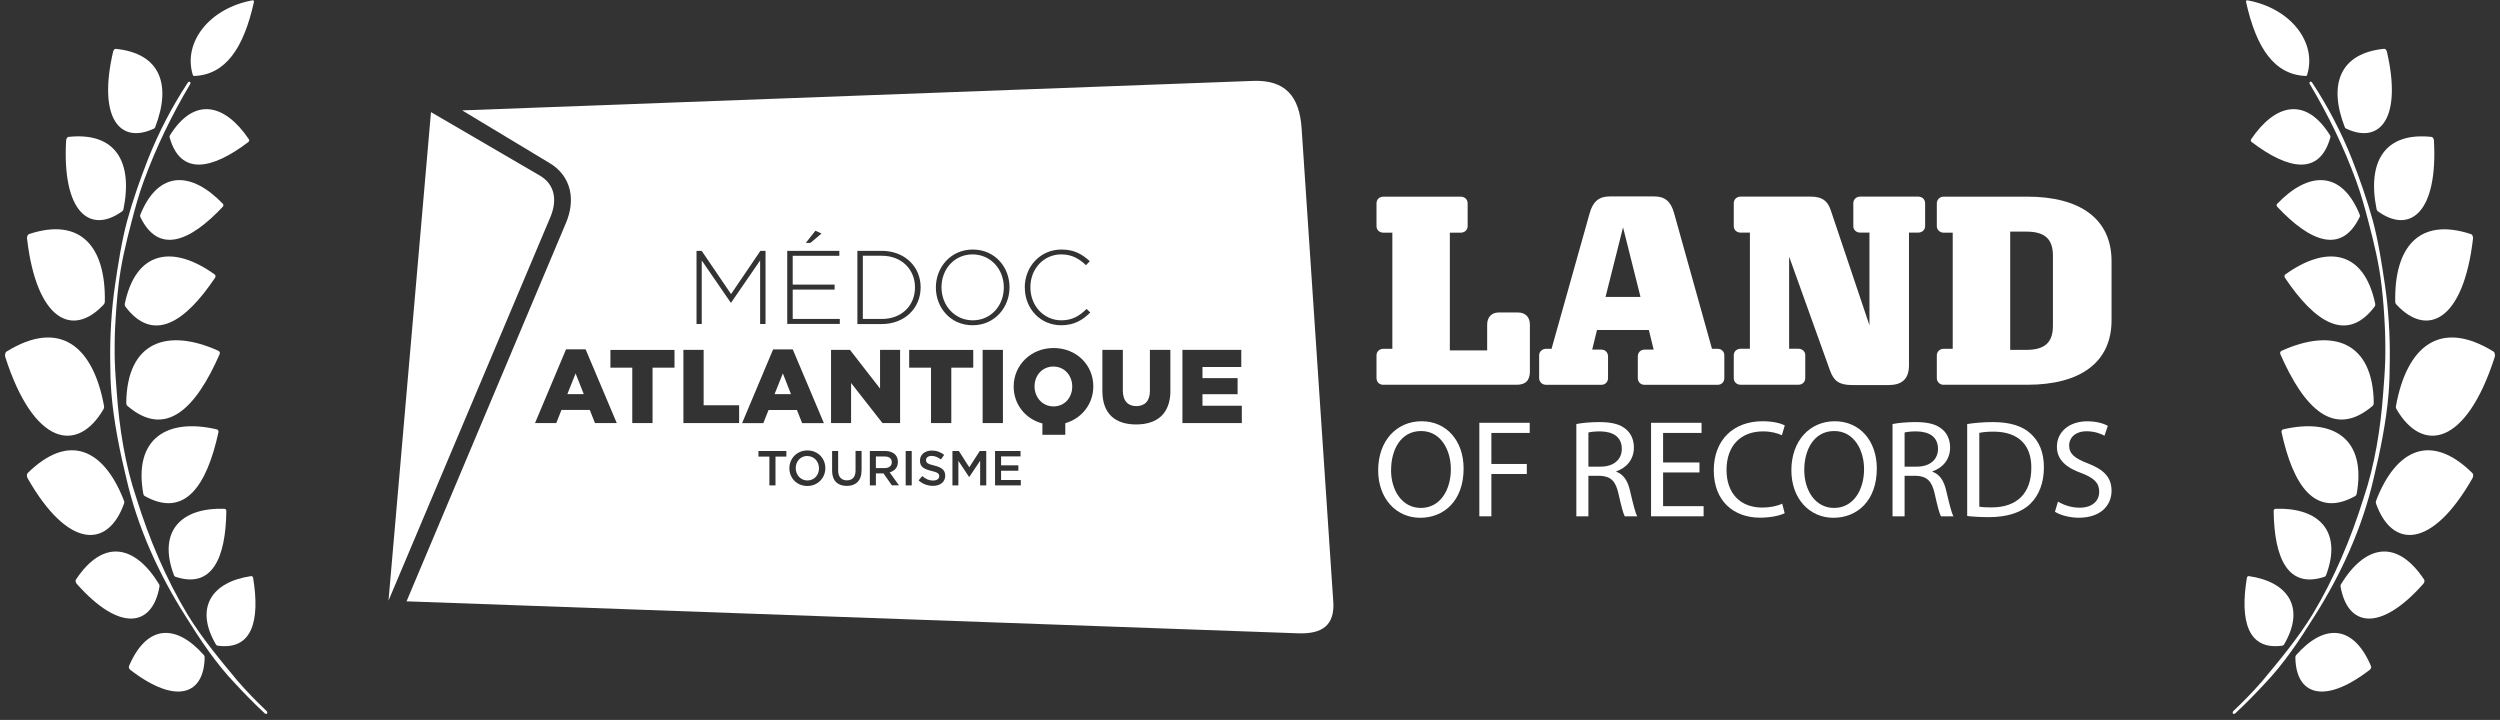 <svg width="316" height="91" viewBox="0 0 316 91" fill="none" xmlns="http://www.w3.org/2000/svg">
<rect x="0" y="0" width="316" height="91" fill="#333333" stroke="none"/>
<path d="M54.477 14.171L49.108 75.918L69.567 27.445C70.445 25.36 70.175 23.32 68.225 22.188L54.477 14.171Z" fill="white"/>
<path d="M133.145 46.331C131.72 46.331 130.768 47.478 130.768 48.821V48.85C130.768 50.2 131.743 51.37 133.168 51.37C134.593 51.37 135.53 50.223 135.53 48.873V48.85C135.53 47.486 134.57 46.331 133.145 46.331Z" fill="white"/>
<path d="M102.043 57.633C101.18 57.633 100.58 58.323 100.58 59.17C100.58 60.026 101.195 60.73 102.058 60.73C102.92 60.73 103.52 60.041 103.52 59.2V59.185C103.52 58.346 102.905 57.641 102.043 57.641V57.633Z" fill="white"/>
<path d="M112.723 58.435V58.42C112.723 57.956 112.385 57.7 111.823 57.7H110.713V59.163H111.83C112.378 59.163 112.723 58.878 112.723 58.435Z" fill="white"/>
<path d="M98.953 47.2L97.903 49.818H99.98L98.953 47.2Z" fill="white"/>
<path d="M71.713 49.818H73.79L72.755 47.2L71.713 49.818Z" fill="white"/>
<path d="M122.96 40.488C125.247 40.488 126.882 38.636 126.882 36.348V36.318C126.882 34.031 125.217 32.156 122.93 32.156C120.642 32.156 119.007 34.008 119.007 36.295V36.325C119.007 38.613 120.672 40.488 122.96 40.488Z" fill="white"/>
<path d="M168.523 76.016L164.525 16.233C164.255 12.175 162.463 10.075 158.398 10.226L58.415 13.953L69.41 20.576C70.797 21.378 71.705 22.585 72.035 24.063C72.312 25.331 72.14 26.748 71.54 28.173L51.388 76.008C51.44 76.008 164.083 80.05 164.083 80.05C167.12 80.156 168.725 79.053 168.53 76.023L168.523 76.016ZM129.53 36.325C129.53 33.708 131.488 31.541 134.158 31.541C135.808 31.541 136.805 32.148 137.75 33.018L137.263 33.52C136.453 32.74 135.53 32.156 134.143 32.156C131.923 32.156 130.243 33.971 130.243 36.295V36.325C130.243 38.666 131.945 40.488 134.158 40.488C135.493 40.488 136.408 39.971 137.345 39.048L137.81 39.498C136.835 40.465 135.778 41.111 134.135 41.111C131.495 41.111 129.538 39.011 129.538 36.355V36.325H129.53ZM118.295 36.325C118.295 33.806 120.155 31.541 122.96 31.541C125.765 31.541 127.603 33.776 127.603 36.295V36.325C127.603 38.846 125.743 41.111 122.938 41.111C120.133 41.111 118.295 38.876 118.295 36.355V36.325ZM126.77 44.223V53.478H124.205V44.223H126.77ZM108.373 31.706H111.448C114.35 31.706 116.368 33.7 116.368 36.303V36.333C116.368 38.935 114.358 40.961 111.448 40.961H108.373V31.713V31.706ZM103.063 29.155L103.835 29.523L102.44 30.701H101.855L103.07 29.163L103.063 29.155ZM99.515 31.706H106.093V32.336H100.198V35.973H105.493V36.603H100.198V40.316H106.153V40.946H99.507V31.698L99.515 31.706ZM88.047 31.706H88.692L92.405 37.173L96.118 31.706H96.763V40.953H96.08V32.92L92.42 38.245H92.36L88.7 32.92V40.953H88.04V31.706H88.047ZM75.207 53.478L74.547 51.813H70.97L70.31 53.478H67.625L71.547 44.156H74.022L77.96 53.478H75.215H75.207ZM85.257 46.473H82.483V53.478H79.918V46.473H77.157V44.23H85.257V46.473ZM93.425 53.478H86.382V44.223H88.94V51.228H93.425V53.471V53.478ZM97.73 44.163H100.205L104.143 53.486H101.39L100.73 51.821H97.145L96.485 53.486H93.8L97.722 44.163H97.73ZM99.403 57.715H98.022V61.353H97.25V57.715H95.87V57.003H99.395V57.715H99.403ZM104.323 59.178C104.323 60.401 103.378 61.428 102.043 61.428C100.708 61.428 99.778 60.416 99.778 59.193V59.178C99.778 57.956 100.723 56.935 102.058 56.935C103.393 56.935 104.323 57.948 104.323 59.17V59.178ZM108.898 59.471C108.898 60.768 108.163 61.42 107.03 61.42C105.898 61.42 105.178 60.768 105.178 59.508V57.003H105.943V59.478C105.943 60.281 106.363 60.715 107.045 60.715C107.728 60.715 108.14 60.303 108.14 59.501V56.995H108.905V59.463L108.898 59.471ZM112.738 61.353L111.673 59.838H110.713V61.353H109.948V57.003H111.883C112.43 57.003 112.858 57.168 113.135 57.438C113.368 57.67 113.495 57.993 113.495 58.376C113.495 59.103 113.068 59.531 112.453 59.703L113.63 61.346H112.73L112.738 61.353ZM113.78 53.478H111.545L107.578 48.408V53.478H105.043V44.223H107.435L111.238 49.113V44.223H113.773V53.478H113.78ZM115.243 61.353H114.478V57.003H115.243V61.353ZM119.48 60.115C119.48 60.925 118.843 61.413 117.928 61.413C117.26 61.413 116.638 61.188 116.113 60.723L116.57 60.175C116.99 60.535 117.403 60.738 117.943 60.738C118.415 60.738 118.715 60.528 118.715 60.198V60.183C118.715 59.876 118.543 59.703 117.733 59.523C116.803 59.298 116.285 59.028 116.285 58.225V58.211C116.285 57.468 116.908 56.95 117.77 56.95C118.4 56.95 118.903 57.145 119.345 57.498L118.933 58.075C118.543 57.783 118.153 57.626 117.755 57.626C117.305 57.626 117.05 57.858 117.05 58.143V58.158C117.05 58.488 117.245 58.645 118.078 58.84C119 59.066 119.473 59.395 119.473 60.115H119.48ZM120.245 53.478H117.68V46.473H114.92V44.23H123.02V46.473H120.245V53.478ZM124.655 61.353H123.89V58.24L122.518 60.288H122.495L121.138 58.248V61.353H120.388V57.003H121.198L122.518 59.066L123.845 57.003H124.663V61.353H124.655ZM129.028 61.353H125.773V57.003H128.998V57.685H126.538V58.818H128.72V59.501H126.538V60.67H129.028V61.353ZM138.193 48.85C138.193 51.041 136.753 52.893 134.653 53.493V54.963H131.758V53.523C129.605 52.961 128.128 51.1 128.128 48.873V48.85C128.128 46.166 130.288 43.99 133.175 43.99C136.063 43.99 138.193 46.136 138.193 48.821V48.85ZM147.943 49.353C147.943 52.323 146.24 53.651 143.608 53.651C140.975 53.651 139.34 52.316 139.34 49.42V44.223H141.928V49.368C141.928 50.703 142.603 51.333 143.63 51.333C144.658 51.333 145.348 50.725 145.348 49.428V44.223H147.935V49.353H147.943ZM156.965 53.478H149.458V44.223H156.898V46.391H151.993V47.8H156.433V49.825H151.993V51.288H156.965V53.471V53.478Z" fill="white"/>
<path d="M115.655 36.348V36.318C115.655 34.12 114.028 32.328 111.455 32.328H109.062V40.316H111.455C114.035 40.316 115.655 38.553 115.655 36.348Z" fill="white"/>
<path d="M174.875 48.641C174.365 48.641 173.99 48.303 173.99 47.793V44.906C173.99 44.433 174.365 44.088 174.875 44.088H175.993V29.41H174.875C174.365 29.41 173.99 29.073 173.99 28.593V25.706C173.99 25.195 174.365 24.858 174.875 24.858H184.625C185.135 24.858 185.51 25.195 185.51 25.706V28.593C185.51 29.066 185.135 29.41 184.625 29.41H183.26V44.291H187.978V41.028C187.978 40.075 188.555 39.498 189.44 39.498H191.885C192.8 39.498 193.378 40.075 193.378 41.028V46.938C193.378 48.13 192.8 48.633 191.713 48.633H174.868L174.875 48.641Z" fill="white"/>
<path d="M202.4 48.641H195.433C194.923 48.641 194.548 48.266 194.548 47.793V44.906C194.548 44.463 194.923 44.088 195.433 44.088H196.115L200.938 26.936C201.343 25.473 202.13 24.828 203.45 24.828H209.12C210.448 24.828 211.198 25.473 211.603 26.936L216.395 44.088H217.108C217.618 44.088 217.955 44.463 217.955 44.906V47.793C217.955 48.266 217.618 48.641 217.108 48.641H207.868C207.358 48.641 207.02 48.266 207.02 47.793V45.041C207.02 44.568 207.358 44.193 207.868 44.193H209.023L208.415 41.711H201.86L201.253 44.193H202.408C202.918 44.193 203.255 44.568 203.255 45.041V47.793C203.255 48.266 202.91 48.641 202.408 48.641M207.358 37.533L205.153 28.736L202.94 37.533H207.358Z" fill="white"/>
<path d="M238.79 48.671H234.133C232.468 48.671 231.793 48.161 231.313 46.833L226.145 32.433V44.081H227.3C227.81 44.081 228.185 44.418 228.185 44.898V47.786C228.185 48.296 227.81 48.633 227.3 48.633H220.033C219.523 48.633 219.148 48.296 219.148 47.786V44.898C219.148 44.426 219.523 44.081 220.033 44.081H221.188V29.403H220.033C219.523 29.403 219.148 29.066 219.148 28.586V25.698C219.148 25.188 219.523 24.851 220.033 24.851H228.83C230.323 24.851 231.005 25.361 231.41 26.583L236.3 41.118V29.403H235.145C234.635 29.403 234.26 29.066 234.26 28.586V25.698C234.26 25.188 234.635 24.851 235.145 24.851H242.45C242.96 24.851 243.335 25.188 243.335 25.698V28.586C243.335 29.058 242.96 29.403 242.45 29.403H241.295V46.181C241.295 47.913 240.38 48.663 238.783 48.663" fill="white"/>
<path d="M245.668 48.641C245.195 48.641 244.813 48.266 244.813 47.793V44.906C244.813 44.463 245.188 44.088 245.668 44.088H246.823V29.41H245.668C245.195 29.41 244.813 29.035 244.813 28.593V25.706C244.813 25.233 245.188 24.858 245.668 24.858H256.265C262.888 24.858 266.9 27.64 266.9 33.011V40.48C266.9 45.85 262.888 48.633 256.265 48.633H245.668V48.641ZM256.13 44.223C258.403 44.223 259.49 43.338 259.49 41.2V32.298C259.49 30.16 258.403 29.276 256.13 29.276H254.09V44.223H256.13Z" fill="white"/>
<path d="M185 59.223C185 63.288 182.525 65.448 179.51 65.448C176.495 65.448 174.2 63.026 174.2 59.456C174.2 55.706 176.533 53.246 179.69 53.246C182.848 53.246 185 55.721 185 59.223ZM175.828 59.418C175.828 61.946 177.193 64.203 179.6 64.203C182.008 64.203 183.388 61.976 183.388 59.291C183.388 56.943 182.165 54.483 179.623 54.483C177.08 54.483 175.835 56.816 175.835 59.411" fill="white"/>
<path d="M186.988 53.441H193.355V54.723H188.51V58.646H192.988V59.913H188.51V65.261H186.988V53.441Z" fill="white"/>
<path d="M199.25 53.598C200.023 53.441 201.125 53.351 202.175 53.351C203.803 53.351 204.86 53.651 205.595 54.318C206.195 54.843 206.525 55.653 206.525 56.561C206.525 58.121 205.543 59.156 204.298 59.576V59.628C205.205 59.943 205.753 60.783 206.03 62.013C206.413 63.663 206.698 64.803 206.945 65.261H205.37C205.175 64.931 204.913 63.911 204.583 62.433C204.23 60.806 203.6 60.191 202.213 60.138H200.773V65.261H199.25V53.598ZM200.773 58.983H202.333C203.96 58.983 204.995 58.091 204.995 56.741C204.995 55.218 203.893 54.551 202.28 54.528C201.545 54.528 201.02 54.596 200.773 54.671V58.983Z" fill="white"/>
<path d="M214.813 59.718H210.215V63.978H215.337V65.261H208.693V53.441H215.075V54.723H210.215V58.458H214.813V59.718Z" fill="white"/>
<path d="M225.583 64.871C225.02 65.148 223.903 65.433 222.463 65.433C219.133 65.433 216.62 63.326 216.62 59.456C216.62 55.586 219.125 53.246 222.793 53.246C224.263 53.246 225.193 53.561 225.598 53.771L225.23 55.016C224.653 54.738 223.828 54.528 222.845 54.528C220.07 54.528 218.233 56.298 218.233 59.403C218.233 62.298 219.898 64.158 222.778 64.158C223.708 64.158 224.653 63.963 225.268 63.663L225.583 64.871Z" fill="white"/>
<path d="M237.23 59.223C237.23 63.288 234.755 65.448 231.74 65.448C228.725 65.448 226.43 63.026 226.43 59.456C226.43 55.706 228.763 53.246 231.92 53.246C235.078 53.246 237.23 55.721 237.23 59.223ZM228.058 59.418C228.058 61.946 229.423 64.203 231.83 64.203C234.238 64.203 235.618 61.976 235.618 59.291C235.618 56.943 234.388 54.483 231.845 54.483C229.303 54.483 228.058 56.816 228.058 59.411" fill="white"/>
<path d="M239.218 53.598C239.99 53.441 241.093 53.351 242.143 53.351C243.77 53.351 244.828 53.651 245.563 54.318C246.163 54.843 246.493 55.653 246.493 56.561C246.493 58.121 245.51 59.156 244.265 59.576V59.628C245.173 59.943 245.72 60.783 245.998 62.013C246.388 63.663 246.665 64.803 246.913 65.261H245.338C245.143 64.931 244.88 63.911 244.55 62.433C244.198 60.806 243.568 60.191 242.18 60.138H240.74V65.261H239.218V53.598ZM240.74 58.983H242.3C243.928 58.983 244.963 58.091 244.963 56.741C244.963 55.218 243.86 54.551 242.248 54.528C241.513 54.528 240.988 54.596 240.74 54.671V58.983Z" fill="white"/>
<path d="M248.653 53.598C249.583 53.456 250.685 53.351 251.9 53.351C254.09 53.351 255.65 53.861 256.685 54.821C257.735 55.781 258.35 57.153 258.35 59.066C258.35 60.978 257.758 62.576 256.648 63.663C255.545 64.766 253.723 65.366 251.428 65.366C250.34 65.366 249.425 65.313 248.653 65.223V53.598ZM250.183 64.046C250.565 64.113 251.128 64.136 251.728 64.136C254.99 64.136 256.76 62.313 256.76 59.118C256.775 56.328 255.2 54.558 251.975 54.558C251.188 54.558 250.588 54.626 250.183 54.716V64.046Z" fill="white"/>
<path d="M260.128 63.401C260.81 63.821 261.808 64.173 262.865 64.173C264.425 64.173 265.34 63.348 265.34 62.156C265.34 61.053 264.71 60.423 263.113 59.808C261.185 59.126 259.993 58.128 259.993 56.463C259.993 54.618 261.515 53.253 263.818 53.253C265.025 53.253 265.903 53.531 266.428 53.831L266.008 55.076C265.625 54.866 264.83 54.513 263.765 54.513C262.153 54.513 261.538 55.481 261.538 56.283C261.538 57.386 262.258 57.933 263.885 58.563C265.88 59.336 266.9 60.296 266.9 62.036C266.9 63.858 265.55 65.441 262.76 65.441C261.62 65.441 260.375 65.111 259.745 64.683L260.128 63.401Z" fill="white"/>
<path d="M291.477 9.603C287.495 9.461 285.2 6.108 283.902 0.251C283.872 0.116 283.955 0.018 284.082 0.041C289.602 1.053 292.902 5.426 291.612 9.491C291.59 9.558 291.537 9.603 291.47 9.596" fill="white"/>
<path d="M296.562 16.263C300.86 18.273 303.65 14.906 301.7 6.513C301.655 6.326 301.497 6.161 301.362 6.168C295.767 6.723 294.275 10.646 296.375 16.061C296.412 16.151 296.48 16.233 296.555 16.263" fill="white"/>
<path d="M294.56 17.358C293.21 22.218 289.272 21.491 284.607 17.951C284.502 17.868 284.465 17.711 284.54 17.606C287.57 13.121 291.44 12.161 294.515 17.096C294.567 17.178 294.582 17.276 294.56 17.358Z" fill="white"/>
<path d="M300.545 26.696C304.64 29.658 308.172 26.823 307.647 17.733C307.632 17.531 307.497 17.328 307.362 17.306C301.407 16.668 299.187 20.448 300.402 26.448C300.425 26.553 300.477 26.643 300.552 26.696" fill="white"/>
<path d="M298.265 27.423C295.985 32.156 292.04 30.61 287.84 26.133C287.742 26.028 287.735 25.855 287.832 25.765C291.755 21.678 295.955 21.43 298.272 27.138C298.31 27.235 298.31 27.34 298.272 27.423" fill="white"/>
<path d="M302.87 38.456C306.793 42.73 311.39 40.548 312.59 30.145C312.612 29.913 312.5 29.651 312.35 29.598C305.78 27.423 302.623 31.226 302.758 38.148C302.758 38.268 302.803 38.388 302.87 38.456Z" fill="white"/>
<path d="M300.177 38.725C296.652 43.42 292.602 40.758 288.807 35.096C288.717 34.961 288.747 34.773 288.867 34.691C294.027 30.978 298.797 31.541 300.23 38.41C300.252 38.523 300.23 38.643 300.17 38.725" fill="white"/>
<path d="M302.9 51.693C306.193 57.37 311.735 56.358 315.335 45.123C315.41 44.868 315.335 44.545 315.193 44.448C308.435 40.263 304.22 43.766 302.848 51.333C302.818 51.461 302.848 51.603 302.908 51.7" fill="white"/>
<path d="M299.907 51.296C295.002 55.496 291.222 51.581 288.237 44.763C288.162 44.606 288.237 44.411 288.387 44.343C294.8 41.441 299.967 43.113 300.042 50.966C300.042 51.093 299.99 51.221 299.907 51.288" fill="white"/>
<path d="M300.32 63.626C302.337 69.341 307.385 69.468 312.53 60.431C312.642 60.221 312.635 59.928 312.522 59.808C307.265 54.618 302.832 56.793 300.335 63.296C300.29 63.408 300.29 63.536 300.327 63.633" fill="white"/>
<path d="M297.71 62.696C292.632 65.538 289.857 61.398 288.387 54.626C288.35 54.468 288.447 54.303 288.597 54.273C294.875 52.803 299.157 55.413 297.882 62.433C297.86 62.546 297.792 62.651 297.71 62.703" fill="white"/>
<path d="M295.843 74.111C296.713 79.181 300.8 80.021 306.327 73.773C306.447 73.631 306.492 73.391 306.417 73.271C302.945 68.028 298.94 68.883 295.903 73.841C295.85 73.931 295.828 74.036 295.843 74.118" fill="white"/>
<path d="M293.825 72.903C289.228 74.441 287.465 70.63 287.39 64.585C287.39 64.443 287.495 64.316 287.623 64.316C293.083 64.121 296.113 67.128 294.013 72.708C293.975 72.798 293.908 72.873 293.833 72.903" fill="white"/>
<path d="M290.135 83.043C290.165 87.768 293.683 89.186 299.548 84.656C299.683 84.55 299.75 84.348 299.705 84.221C297.44 78.858 293.713 78.858 290.233 82.803C290.173 82.871 290.135 82.96 290.143 83.043" fill="white"/>
<path d="M288.507 81.611C284.15 82.226 283.1 78.528 284.007 73.023C284.03 72.896 284.15 72.798 284.262 72.821C289.227 73.541 291.44 76.811 288.702 81.468C288.657 81.543 288.582 81.603 288.507 81.611Z" fill="white"/>
<path d="M291.972 10.646C294.267 14.508 296.255 18.573 297.807 22.826C298.422 24.491 298.932 26.328 299.375 28.038C300.065 30.671 300.71 33.325 301.025 36.048C301.242 37.855 301.37 39.67 301.452 41.493C301.505 42.416 301.527 44.703 301.49 45.588C301.452 46.916 301.34 48.355 301.235 49.668C300.92 54.093 300.17 58.803 298.752 62.98C297.14 68.133 295.04 73.121 292.287 77.688C290.427 80.718 288.17 83.418 285.935 86.103C284.787 87.423 283.572 88.675 282.312 89.861C282.215 89.958 282.177 90.1 282.245 90.183C282.312 90.266 282.447 90.258 282.545 90.16C283.82 88.975 285.05 87.723 286.242 86.433C288.68 83.898 290.667 80.906 292.55 77.883C295.88 72.641 298.58 66.768 300.012 60.543C300.845 57.13 301.625 53.291 301.917 49.743C302.03 48.423 302.06 46.946 302.067 45.611C302.112 42.475 301.91 39.086 301.452 35.995C301.047 33.273 300.635 30.543 299.922 27.881C299.195 25.256 298.272 22.616 297.282 20.088C295.932 16.698 294.245 13.458 292.257 10.443C292.182 10.331 292.055 10.286 291.98 10.345C291.905 10.405 291.897 10.54 291.965 10.653" fill="white"/>
<path d="M24.523 9.603C28.505 9.461 30.8 6.101 32.097 0.251C32.127 0.116 32.045 0.018 31.918 0.041C26.39 1.053 23.098 5.426 24.38 9.491C24.402 9.558 24.455 9.603 24.523 9.603Z" fill="white"/>
<path d="M19.438 16.263C15.14 18.273 12.35 14.905 14.3 6.513C14.345 6.326 14.502 6.161 14.63 6.176C20.225 6.731 21.71 10.653 19.617 16.068C19.58 16.166 19.512 16.241 19.438 16.27" fill="white"/>
<path d="M21.44 17.358C22.79 22.218 26.728 21.491 31.393 17.951C31.505 17.868 31.535 17.711 31.46 17.606C28.43 13.121 24.568 12.161 21.485 17.096C21.433 17.178 21.418 17.276 21.44 17.358Z" fill="white"/>
<path d="M15.463 26.695C11.367 29.658 7.835 26.823 8.36 17.733C8.375 17.53 8.51 17.328 8.645 17.305C14.6 16.66 16.82 20.448 15.605 26.448C15.582 26.553 15.53 26.643 15.455 26.695" fill="white"/>
<path d="M17.735 27.423C20.015 32.156 23.96 30.61 28.16 26.133C28.258 26.028 28.265 25.855 28.175 25.765C24.253 21.678 20.052 21.43 17.735 27.138C17.698 27.235 17.698 27.34 17.735 27.423Z" fill="white"/>
<path d="M13.137 38.456C9.215 42.73 4.617 40.548 3.417 30.145C3.395 29.905 3.507 29.651 3.657 29.59C10.227 27.416 13.385 31.218 13.25 38.141C13.25 38.261 13.205 38.38 13.137 38.448" fill="white"/>
<path d="M15.822 38.725C19.348 43.42 23.398 40.758 27.192 35.096C27.282 34.968 27.253 34.773 27.133 34.691C21.973 30.978 17.203 31.541 15.77 38.41C15.748 38.523 15.77 38.643 15.83 38.725" fill="white"/>
<path d="M13.1 51.693C9.808 57.37 4.265 56.358 0.665 45.123C0.59 44.868 0.665 44.545 0.808 44.448C7.565 40.263 11.787 43.766 13.152 51.333C13.175 51.468 13.152 51.603 13.092 51.7" fill="white"/>
<path d="M16.093 51.296C20.99 55.496 24.777 51.581 27.762 44.763C27.837 44.606 27.762 44.411 27.613 44.343C21.2 41.441 16.032 43.113 15.957 50.966C15.957 51.093 16.01 51.221 16.093 51.288" fill="white"/>
<path d="M15.688 63.626C13.67 69.341 8.623 69.468 3.478 60.431C3.365 60.221 3.373 59.928 3.485 59.808C8.743 54.618 13.168 56.793 15.673 63.296C15.718 63.408 15.725 63.536 15.68 63.633" fill="white"/>
<path d="M18.29 62.696C23.367 65.538 26.142 61.398 27.613 54.626C27.65 54.468 27.552 54.303 27.402 54.273C21.125 52.803 16.843 55.413 18.117 62.433C18.14 62.546 18.207 62.651 18.29 62.703" fill="white"/>
<path d="M20.165 74.111C19.295 79.181 15.207 80.021 9.68 73.773C9.56 73.631 9.515 73.391 9.59 73.271C13.062 68.028 17.075 68.883 20.105 73.841C20.157 73.923 20.18 74.036 20.165 74.118" fill="white"/>
<path d="M22.175 72.903C26.773 74.433 28.535 70.623 28.61 64.585C28.61 64.443 28.505 64.316 28.378 64.316C22.918 64.121 19.888 67.128 21.988 72.708C22.025 72.798 22.093 72.873 22.168 72.903" fill="white"/>
<path d="M25.865 83.043C25.835 87.768 22.317 89.186 16.453 84.656C16.325 84.55 16.25 84.341 16.295 84.221C18.56 78.858 22.295 78.858 25.767 82.803C25.828 82.871 25.865 82.96 25.865 83.043Z" fill="white"/>
<path d="M27.492 81.611C31.85 82.226 32.9 78.528 31.992 73.023C31.97 72.896 31.858 72.798 31.738 72.821C26.773 73.541 24.56 76.811 27.297 81.468C27.343 81.543 27.418 81.596 27.492 81.611Z" fill="white"/>
<path d="M24.027 10.646C21.733 14.508 19.753 18.573 18.192 22.826C17.578 24.491 17.067 26.328 16.625 28.038C15.935 30.671 15.29 33.325 14.982 36.048C14.765 37.855 14.637 39.671 14.547 41.493C14.495 42.416 14.473 44.703 14.51 45.588C14.547 46.916 14.66 48.355 14.765 49.668C15.08 54.093 15.822 58.803 17.247 62.98C18.86 68.133 20.96 73.121 23.712 77.688C25.573 80.718 27.83 83.418 30.065 86.103C31.212 87.423 32.428 88.668 33.688 89.861C33.792 89.958 33.822 90.101 33.755 90.183C33.688 90.266 33.553 90.258 33.455 90.161C32.18 88.976 30.95 87.723 29.758 86.433C27.32 83.898 25.332 80.906 23.45 77.883C20.12 72.641 17.42 66.768 15.988 60.543C15.155 57.131 14.375 53.291 14.082 49.743C13.97 48.423 13.94 46.946 13.932 45.611C13.887 42.475 14.09 39.086 14.547 35.995C14.953 33.273 15.365 30.543 16.078 27.888C16.805 25.263 17.727 22.623 18.718 20.096C20.067 16.706 21.755 13.458 23.735 10.45C23.81 10.338 23.938 10.293 24.012 10.353C24.087 10.413 24.087 10.548 24.027 10.661" fill="white"/>
</svg>
